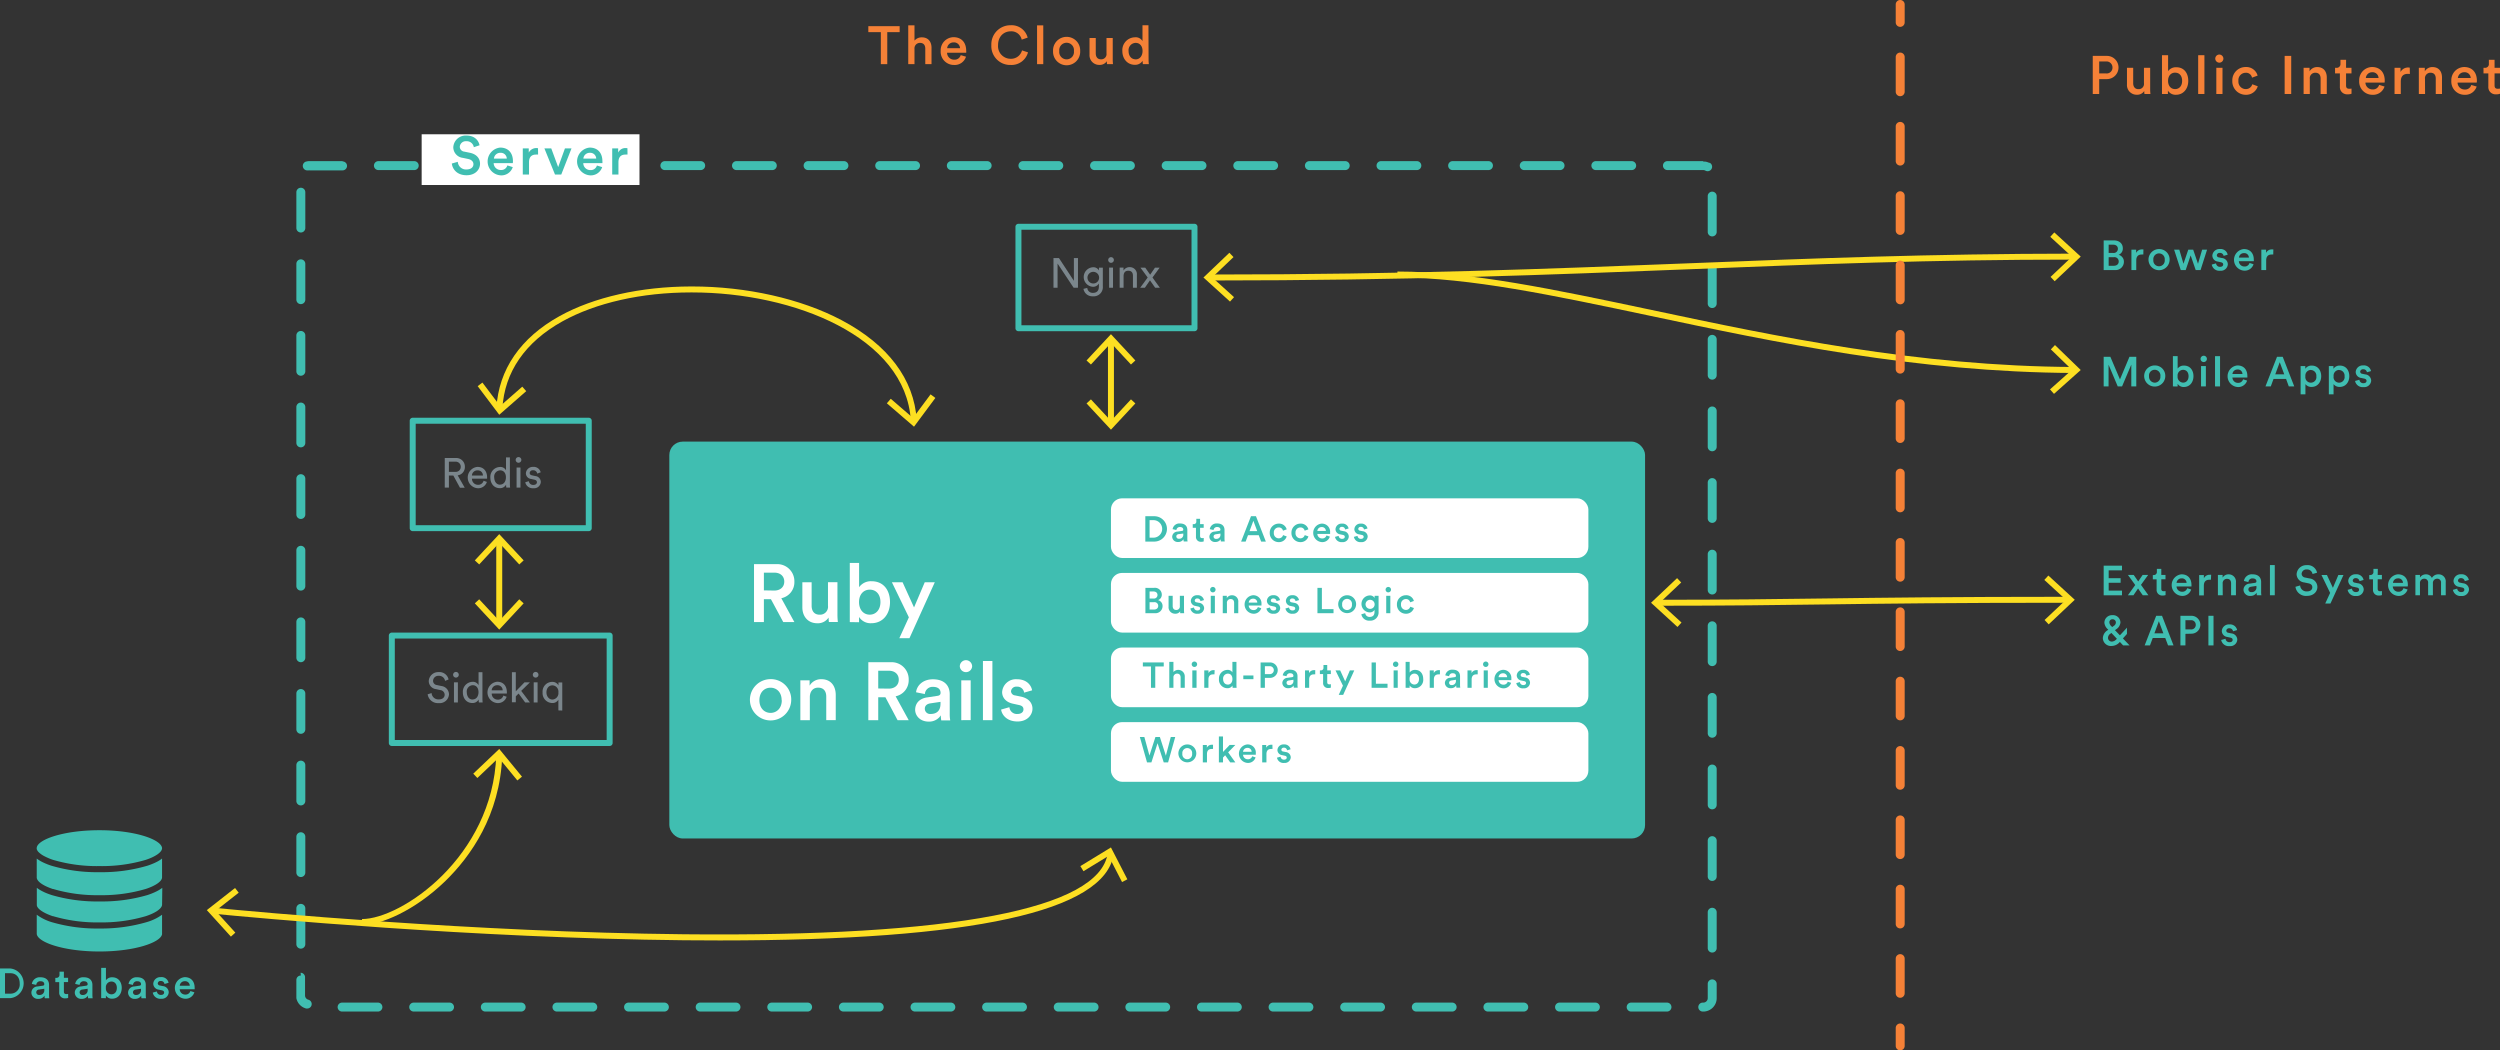 <svg xmlns="http://www.w3.org/2000/svg" viewBox="0 0 837.82 352"><rect x="0" y="0" width="837.82" height="352" fill="#333333" stroke="none"/><defs><style>.cls-1{fill:#7b868c;}.cls-2{fill:#40beb1;}.cls-3{fill:#fff;}.cls-4{fill:#f58137;}.cls-5{fill:#fddf22;}</style></defs><title>Asset 7</title><g id="Layer_2" data-name="Layer 2"><g id="outlines_-large" data-name="outlines -large"><path class="cls-1" d="M151.92,159.36h-1.48v4.06h-1.39v-9.93h3.74a2.88,2.88,0,0,1,3,3,2.77,2.77,0,0,1-2.41,2.81l2.37,4.16h-1.6Zm.62-1.23a1.69,1.69,0,0,0,1.88-1.68,1.71,1.71,0,0,0-1.88-1.73h-2.1v3.41Z"/><path class="cls-1" d="M163.17,161.5a3.06,3.06,0,0,1-3,2.13,3.59,3.59,0,0,1-.17-7.16c2.08,0,3.24,1.43,3.24,3.53a3.52,3.52,0,0,1,0,.42h-5.07a2,2,0,0,0,2,2.05,1.83,1.83,0,0,0,1.89-1.36Zm-1.33-2.14a1.7,1.7,0,0,0-1.85-1.72,1.81,1.81,0,0,0-1.84,1.72Z"/><path class="cls-1" d="M169.61,162.4a2.27,2.27,0,0,1-2.09,1.2c-2,0-3.19-1.56-3.19-3.57a3.31,3.31,0,0,1,3.19-3.53,2.08,2.08,0,0,1,2.06,1.14v-4.36h1.3v8.9a11.6,11.6,0,0,0,.07,1.24h-1.27a5.33,5.33,0,0,1-.07-.91Zm-2,0c1.2,0,1.94-1.05,1.94-2.44s-.73-2.33-1.93-2.33a2.09,2.09,0,0,0-2,2.36C165.67,161.42,166.38,162.44,167.65,162.44Z"/><path class="cls-1" d="M173.76,153.18a.95.95,0,1,1-.94,1A.95.95,0,0,1,173.76,153.18Zm-.64,10.24v-6.74h1.3v6.74Z"/><path class="cls-1" d="M177.22,161.25a1.44,1.44,0,0,0,1.57,1.26c.74,0,1.15-.42,1.15-.89s-.31-.75-.87-.87l-1.15-.25a1.92,1.92,0,0,1-1.68-1.9,2.3,2.3,0,0,1,2.39-2.13,2.4,2.4,0,0,1,2.57,1.81l-1.16.44a1.32,1.32,0,0,0-1.41-1.12,1,1,0,0,0-1.12.89c0,.41.26.7.77.81l1.1.24a2,2,0,0,1,1.86,2,2.23,2.23,0,0,1-2.47,2.08,2.54,2.54,0,0,1-2.74-2Z"/><path class="cls-2" d="M197.31,178h-59a1,1,0,0,1-1-1V141a1,1,0,0,1,1-1h59a1,1,0,0,1,1,1v36A1,1,0,0,1,197.31,178Zm-58-2h57V142h-57Z"/><path class="cls-1" d="M149.15,228.18a2,2,0,0,0-2.1-1.69,1.75,1.75,0,0,0-1.92,1.65,1.43,1.43,0,0,0,1.27,1.44l1.49.32a2.87,2.87,0,0,1,2.58,2.79,3.13,3.13,0,0,1-3.43,2.94,3.46,3.46,0,0,1-3.72-2.95l1.32-.42a2.26,2.26,0,0,0,2.38,2.13c1.37,0,2-.72,2-1.59a1.62,1.62,0,0,0-1.49-1.54l-1.41-.31a2.74,2.74,0,0,1-2.43-2.71,3.17,3.17,0,0,1,3.28-3,3.13,3.13,0,0,1,3.36,2.47Z"/><path class="cls-1" d="M152.79,225.18a.95.95,0,1,1-.94,1A.95.95,0,0,1,152.79,225.18Zm-.65,10.24v-6.74h1.31v6.74Z"/><path class="cls-1" d="M160.41,234.4a2.27,2.27,0,0,1-2.09,1.2c-2,0-3.2-1.56-3.2-3.57a3.32,3.32,0,0,1,3.2-3.53,2.08,2.08,0,0,1,2.06,1.14v-4.36h1.3v8.9a11.6,11.6,0,0,0,.07,1.24h-1.27a5.33,5.33,0,0,1-.07-.91Zm-2,0c1.21,0,1.95-1.05,1.95-2.44s-.73-2.33-1.93-2.33a2.09,2.09,0,0,0-2,2.36C156.47,233.42,157.18,234.44,158.44,234.44Z"/><path class="cls-1" d="M169.79,233.5a3.06,3.06,0,0,1-3,2.13,3.59,3.59,0,0,1-.17-7.16c2.08,0,3.24,1.43,3.24,3.53a3.52,3.52,0,0,1,0,.42h-5.07a2,2,0,0,0,2,2.05,1.83,1.83,0,0,0,1.89-1.36Zm-1.33-2.14a1.7,1.7,0,0,0-1.85-1.72,1.81,1.81,0,0,0-1.84,1.72Z"/><path class="cls-1" d="M174.67,231.53l2.93,3.89H176l-2.2-3-.94.94v2h-1.3V225.28h1.3v6.39l2.91-3h1.82Z"/><path class="cls-1" d="M179.5,225.18a.95.95,0,1,1-.94,1A.95.95,0,0,1,179.5,225.18Zm-.64,10.24v-6.74h1.3v6.74Z"/><path class="cls-1" d="M187.13,238.08v-3.61a2.23,2.23,0,0,1-2.1,1.13,3.3,3.3,0,0,1-3.19-3.57,3.23,3.23,0,0,1,3.16-3.51,2.27,2.27,0,0,1,2.16,1.2v-1h1.27v9.4Zm-2-3.64a2.14,2.14,0,0,0,2-2.41,2.09,2.09,0,0,0-2-2.35c-1.22,0-2,1-2,2.35S184,234.44,185.16,234.44Z"/><path class="cls-2" d="M204.31,250h-73a1,1,0,0,1-1-1V213a1,1,0,0,1,1-1h73a1,1,0,0,1,1,1v36A1,1,0,0,1,204.31,250Zm-72-2h71V214h-71Z"/><path class="cls-1" d="M359.79,96.42l-5.37-8.09v8.09h-1.37V86.49h1.84l5,7.62V86.49h1.37v9.93Z"/><path class="cls-1" d="M364.38,96.49a1.79,1.79,0,0,0,1.83,1.66c1.42,0,2.06-.73,2.06-2.19V95a2.24,2.24,0,0,1-2.06,1.11,3.28,3.28,0,0,1,0-6.54,2.14,2.14,0,0,1,2.08,1.06v-.93h1.3v6.23a3.08,3.08,0,0,1-3.38,3.37,3,3,0,0,1-3.11-2.5Zm3.95-3.65A1.95,1.95,0,1,0,366.41,95,1.94,1.94,0,0,0,368.33,92.84Z"/><path class="cls-1" d="M372.33,86.18a.95.95,0,1,1-.94,1A.95.95,0,0,1,372.33,86.18Zm-.64,10.24V89.69H373v6.73Z"/><path class="cls-1" d="M376.54,96.42h-1.31V89.69h1.29v1a2.29,2.29,0,0,1,2.07-1.16A2.36,2.36,0,0,1,381,92.15v4.27h-1.32v-4c0-.93-.39-1.69-1.57-1.69s-1.57.83-1.57,1.85Z"/><path class="cls-1" d="M384.62,93l-2.42-3.3h1.6l1.65,2.36,1.62-2.36h1.56l-2.4,3.3c.41.55,2.08,2.89,2.48,3.43h-1.58l-1.74-2.48-1.71,2.48h-1.57Z"/><path class="cls-2" d="M400.31,111h-59a1,1,0,0,1-1-1V76a1,1,0,0,1,1-1h59a1,1,0,0,1,1,1v34A1,1,0,0,1,400.31,111Zm-58-2h57V77h-57Z"/><path class="cls-2" d="M546.82,54h-12a1.5,1.5,0,0,0,0,3h12a1.5,1.5,0,0,0,0-3Zm-24,0h-12a1.5,1.5,0,1,0,0,3h12a1.5,1.5,0,0,0,0-3Zm-24,0h-12a1.5,1.5,0,1,0,0,3h12a1.5,1.5,0,0,0,0-3Zm-24,0h-12a1.5,1.5,0,1,0,0,3h12a1.5,1.5,0,0,0,0-3Zm-24,0h-12a1.5,1.5,0,0,0,0,3h12a1.5,1.5,0,0,0,0-3Zm-24,0h-12a1.5,1.5,0,0,0,0,3h12a1.5,1.5,0,0,0,0-3Zm-24,0h-12a1.5,1.5,0,0,0,0,3h12a1.5,1.5,0,0,0,0-3Zm-24,0h-12a1.5,1.5,0,0,0,0,3h12a1.5,1.5,0,0,0,0-3Zm-24,0h-12a1.5,1.5,0,0,0,0,3h12a1.5,1.5,0,0,0,0-3Zm-24,0h-12a1.5,1.5,0,0,0,0,3h12a1.5,1.5,0,0,0,0-3Zm-24,0h-12a1.5,1.5,0,0,0,0,3h12a1.5,1.5,0,0,0,0-3Zm-24,0h-12a1.5,1.5,0,0,0,0,3h12a1.5,1.5,0,0,0,0-3Zm-24,0h-12a1.5,1.5,0,0,0,0,3h12a1.5,1.5,0,0,0,0-3Zm-24,0h-12a1.5,1.5,0,0,0,0,3h12a1.5,1.5,0,0,0,0-3Zm-24,0h-12a1.5,1.5,0,0,0,0,3h12a1.5,1.5,0,0,0,0-3Zm-24,0h-12a1.5,1.5,0,0,0,0,3h12a1.5,1.5,0,0,0,0-3Zm-24,0h-12a1.5,1.5,0,0,0,0,3h12a1.5,1.5,0,0,0,0-3Zm-24,0h-12a1.5,1.5,0,0,0,0,3h12a1.5,1.5,0,0,0,0-3Zm-24,0H103.45a4.35,4.35,0,0,0-.63.1,1.5,1.5,0,0,0,.33,3,1.66,1.66,0,0,0,.32,0,1.24,1.24,0,0,1,.33,0h11a1.5,1.5,0,0,0,0-3Zm-14,8.92a1.5,1.5,0,0,0-1.5,1.5v12a1.5,1.5,0,1,0,3,0v-12a1.5,1.5,0,0,0-1.5-1.5Zm0,24a1.5,1.5,0,0,0-1.5,1.5v12a1.5,1.5,0,1,0,3,0v-12a1.5,1.5,0,0,0-1.5-1.5Zm0,24a1.5,1.5,0,0,0-1.5,1.5v12a1.5,1.5,0,1,0,3,0v-12a1.5,1.5,0,0,0-1.5-1.5Zm0,24a1.5,1.5,0,0,0-1.5,1.5v12a1.5,1.5,0,0,0,3,0v-12a1.5,1.5,0,0,0-1.5-1.5Zm0,24a1.5,1.5,0,0,0-1.5,1.5v12a1.5,1.5,0,1,0,3,0v-12a1.5,1.5,0,0,0-1.5-1.5Zm0,24a1.5,1.5,0,0,0-1.5,1.5v12a1.5,1.5,0,1,0,3,0v-12a1.5,1.5,0,0,0-1.5-1.5Zm0,24a1.5,1.5,0,0,0-1.5,1.5v12a1.5,1.5,0,1,0,3,0v-12a1.5,1.5,0,0,0-1.5-1.5Zm0,24a1.5,1.5,0,0,0-1.5,1.5v12a1.5,1.5,0,1,0,3,0v-12a1.5,1.5,0,0,0-1.5-1.5Zm0,24a1.5,1.5,0,0,0-1.5,1.5v12a1.5,1.5,0,0,0,3,0v-12a1.5,1.5,0,0,0-1.5-1.5Zm0,24a1.5,1.5,0,0,0-1.5,1.5v12a1.5,1.5,0,0,0,3,0v-12a1.5,1.5,0,0,0-1.5-1.5Zm0,24a1.5,1.5,0,0,0-1.5,1.5v12a1.5,1.5,0,0,0,3,0v-12a1.5,1.5,0,0,0-1.5-1.5Zm0,24a1.5,1.5,0,0,0-1.5,1.5v6.09h0v0h0v0h0v0h0v0h0v0h0v0h0v0h0v0h0v0h0v0h0v0h0v0h0a4.49,4.49,0,0,0,3.27,3.47,1.61,1.61,0,0,0,.37,0,1.48,1.48,0,0,0,1.45-1.12,1.5,1.5,0,0,0-1.07-1.83,1.49,1.49,0,0,1-1.11-1.44v-6.09a1.5,1.5,0,0,0-1.5-1.5ZM126.65,336h-12a1.5,1.5,0,1,0,0,3h12a1.5,1.5,0,0,0,0-3Zm24,0h-12a1.5,1.5,0,1,0,0,3h12a1.5,1.5,0,0,0,0-3Zm24,0h-12a1.5,1.5,0,1,0,0,3h12a1.5,1.5,0,0,0,0-3Zm24,0h-12a1.5,1.5,0,1,0,0,3h12a1.5,1.5,0,0,0,0-3Zm24,0h-12a1.5,1.5,0,1,0,0,3h12a1.5,1.5,0,0,0,0-3Zm24,0h-12a1.5,1.5,0,1,0,0,3h12a1.5,1.5,0,0,0,0-3Zm24,0h-12a1.5,1.5,0,0,0,0,3h12a1.5,1.5,0,0,0,0-3Zm24,0h-12a1.5,1.5,0,0,0,0,3h12a1.5,1.5,0,0,0,0-3Zm24,0h-12a1.5,1.5,0,0,0,0,3h12a1.5,1.5,0,0,0,0-3Zm24,0h-12a1.5,1.5,0,0,0,0,3h12a1.5,1.5,0,0,0,0-3Zm24,0h-12a1.5,1.5,0,0,0,0,3h12a1.5,1.5,0,0,0,0-3Zm24,0h-12a1.5,1.5,0,0,0,0,3h12a1.5,1.5,0,0,0,0-3Zm24,0h-12a1.5,1.5,0,0,0,0,3h12a1.5,1.5,0,0,0,0-3Zm24,0h-12a1.5,1.5,0,0,0,0,3h12a1.5,1.5,0,0,0,0-3Zm24,0h-12a1.5,1.5,0,0,0,0,3h12a1.5,1.5,0,0,0,0-3Zm24,0h-12a1.5,1.5,0,0,0,0,3h12a1.5,1.5,0,0,0,0-3Zm24,0h-12a1.5,1.5,0,0,0,0,3h12a1.5,1.5,0,0,0,0-3Zm24,0h-12a1.5,1.5,0,0,0,0,3h12a1.5,1.5,0,0,0,0-3Zm24,0h-12a1.5,1.5,0,0,0,0,3h12a1.5,1.5,0,0,0,0-3Zm15.16-7.77a1.5,1.5,0,0,0-1.5,1.5v4.78a1.49,1.49,0,0,1-1.49,1.49h-.17a1.5,1.5,0,0,0,0,3h.17a4.49,4.49,0,0,0,4.49-4.49v-4.78a1.5,1.5,0,0,0-1.5-1.5Zm0-24a1.5,1.5,0,0,0-1.5,1.5v12a1.5,1.5,0,0,0,3,0v-12a1.5,1.5,0,0,0-1.5-1.5Zm0-24a1.5,1.5,0,0,0-1.5,1.5v12a1.5,1.5,0,0,0,3,0v-12a1.5,1.5,0,0,0-1.5-1.5Zm0-24a1.5,1.5,0,0,0-1.5,1.5v12a1.5,1.5,0,0,0,3,0v-12a1.5,1.5,0,0,0-1.5-1.5Zm0-24a1.5,1.5,0,0,0-1.5,1.5v12a1.5,1.5,0,1,0,3,0v-12a1.5,1.5,0,0,0-1.5-1.5Zm0-24a1.5,1.5,0,0,0-1.5,1.5v12a1.5,1.5,0,1,0,3,0v-12a1.5,1.5,0,0,0-1.5-1.5Zm0-24a1.5,1.5,0,0,0-1.5,1.5v12a1.5,1.5,0,1,0,3,0v-12a1.5,1.5,0,0,0-1.5-1.5Zm0-24a1.5,1.5,0,0,0-1.5,1.5v12a1.5,1.5,0,1,0,3,0v-12a1.5,1.5,0,0,0-1.5-1.5Zm0-24a1.5,1.5,0,0,0-1.5,1.5v12a1.5,1.5,0,1,0,3,0v-12a1.5,1.5,0,0,0-1.5-1.5Zm0-24a1.5,1.5,0,0,0-1.5,1.5v12a1.5,1.5,0,1,0,3,0v-12a1.5,1.5,0,0,0-1.5-1.5Zm0-24a1.5,1.5,0,0,0-1.5,1.5v12a1.5,1.5,0,1,0,3,0v-12a1.5,1.5,0,0,0-1.5-1.5Zm0-24a1.5,1.5,0,0,0-1.5,1.5v12a1.5,1.5,0,1,0,3,0v-12a1.5,1.5,0,0,0-1.5-1.5Zm-3-10.23h-12a1.5,1.5,0,0,0,0,3h12a1.45,1.45,0,0,1,.73.19,1.47,1.47,0,0,0,.73.19,1.5,1.5,0,0,0,.74-2.81l-.08,0h-.14a4.64,4.64,0,0,0-1.37-.42h-.61Z"/><rect class="cls-3" x="141.31" y="45" width="73" height="17"/><path class="cls-2" d="M158.79,49.33a2.37,2.37,0,0,0-2.51-2,2,2,0,0,0-2.19,1.84,1.65,1.65,0,0,0,1.49,1.64l1.84.38c2.25.45,3.45,1.87,3.45,3.67,0,2-1.6,3.87-4.51,3.87-3.25,0-4.74-2.09-4.94-3.93l2-.57a2.74,2.74,0,0,0,2.92,2.56c1.53,0,2.32-.78,2.32-1.77,0-.83-.61-1.49-1.71-1.73l-1.8-.38a3.61,3.61,0,0,1-3.24-3.58,4.17,4.17,0,0,1,4.34-3.91c3,0,4.17,1.84,4.46,3.26Z"/><path class="cls-2" d="M171.84,56a4,4,0,0,1-4,2.77,4.67,4.67,0,0,1-.22-9.31c2.7,0,4.28,1.78,4.28,4.56a3,3,0,0,1-.05.66h-6.41a2.35,2.35,0,0,0,2.4,2.29,2.11,2.11,0,0,0,2.19-1.53Zm-2-2.85a2,2,0,0,0-2.16-1.94,2.11,2.11,0,0,0-2.15,1.94Z"/><path class="cls-2" d="M180.33,51.8a5.45,5.45,0,0,0-.68,0c-1.62,0-2.36.93-2.36,2.57V58.5H175.2V49.73h2v1.41a2.85,2.85,0,0,1,3.1-1.46Z"/><path class="cls-2" d="M188.09,58.5H186l-3.56-8.77h2.3L187.06,56l2.27-6.27h2.2Z"/><path class="cls-2" d="M201.81,56a4,4,0,0,1-4,2.77,4.67,4.67,0,0,1-.21-9.31c2.7,0,4.28,1.78,4.28,4.56a3,3,0,0,1,0,.66h-6.41A2.34,2.34,0,0,0,197.84,57a2.12,2.12,0,0,0,2.2-1.53Zm-2-2.85a2,2,0,0,0-2.16-1.94,2.11,2.11,0,0,0-2.15,1.94Z"/><path class="cls-2" d="M210.3,51.8a5.45,5.45,0,0,0-.68,0c-1.62,0-2.36.93-2.36,2.57V58.5h-2.09V49.73h2v1.41a2.66,2.66,0,0,1,2.54-1.52,2.75,2.75,0,0,1,.56.06Z"/><path class="cls-4" d="M297.35,10.77V21.5h-2.16V10.77H291v-2H301.5v2Z"/><path class="cls-4" d="M306.47,21.5h-2.09v-13h2.09v5.12a3.1,3.1,0,0,1,2.5-1.1c2.16,0,3.21,1.55,3.21,3.47V21.5h-2.09V16.31c0-1.08-.49-1.94-1.8-1.94a1.83,1.83,0,0,0-1.82,2Z"/><path class="cls-4" d="M323.73,19a3.94,3.94,0,0,1-4,2.77,4.43,4.43,0,0,1-4.48-4.7,4.4,4.4,0,0,1,4.27-4.61c2.7,0,4.28,1.78,4.28,4.56a3,3,0,0,1,0,.66h-6.41A2.34,2.34,0,0,0,319.77,20a2.13,2.13,0,0,0,2.2-1.53Zm-2-2.85a2,2,0,0,0-2.17-1.94,2.11,2.11,0,0,0-2.14,1.94Z"/><path class="cls-4" d="M332.23,15.13a6.4,6.4,0,0,1,6.42-6.67,5.56,5.56,0,0,1,5.75,4.15l-2,.68a3.53,3.53,0,0,0-3.71-2.79c-2.1,0-4.21,1.53-4.21,4.63a4.22,4.22,0,0,0,4.23,4.57,3.8,3.8,0,0,0,3.8-2.81l2,.65a5.72,5.72,0,0,1-5.78,4.23A6.31,6.31,0,0,1,332.23,15.13Z"/><path class="cls-4" d="M347.55,21.5v-13h2.08v13Z"/><path class="cls-4" d="M362,17.11a4.55,4.55,0,1,1-9.09,0,4.55,4.55,0,1,1,9.09,0Zm-2.1,0a2.47,2.47,0,1,0-4.9,0,2.47,2.47,0,1,0,4.9,0Z"/><path class="cls-4" d="M368.44,21.75a3.24,3.24,0,0,1-3.31-3.49V12.73h2.09v5.15c0,1.08.5,2,1.76,2a1.76,1.76,0,0,0,1.84-2V12.73h2.09V19.9a13.26,13.26,0,0,0,.09,1.6h-2a6.05,6.05,0,0,1-.07-1A2.81,2.81,0,0,1,368.44,21.75Z"/><path class="cls-4" d="M384.92,19.9a13.78,13.78,0,0,0,.09,1.6h-2a8.07,8.07,0,0,1-.09-1.13,2.92,2.92,0,0,1-2.58,1.35c-2.52,0-4.21-2-4.21-4.63a4.31,4.31,0,0,1,4.18-4.59,2.66,2.66,0,0,1,2.57,1.26V8.46h2Zm-4.34,0c1.36,0,2.32-1.13,2.32-2.81s-.94-2.72-2.31-2.72a2.45,2.45,0,0,0-2.37,2.74C378.22,18.76,379.15,19.88,380.58,19.88Z"/><path class="cls-4" d="M703.5,26.51v5h-2.16V18.73h4.74a3.89,3.89,0,1,1,0,7.78Zm2.25-1.91a1.93,1.93,0,0,0,2.2-2,2,2,0,0,0-2.2-2H703.5v4Z"/><path class="cls-4" d="M716.12,31.75a3.24,3.24,0,0,1-3.31-3.49V22.73h2.08v5.15c0,1.08.51,2,1.77,2a1.76,1.76,0,0,0,1.84-2V22.73h2.08V29.9a15.78,15.78,0,0,0,.09,1.6h-2a5.88,5.88,0,0,1-.08-1A2.79,2.79,0,0,1,716.12,31.75Z"/><path class="cls-4" d="M724.54,31.5v-13h2.05v5.35a3.18,3.18,0,0,1,2.76-1.31c2.63,0,4,2,4,4.57s-1.57,4.65-4.12,4.65a3,3,0,0,1-2.7-1.39V31.5Zm4.39-7.15c-1.33,0-2.35,1-2.35,2.74s1,2.77,2.35,2.77,2.36-1,2.36-2.77S730.32,24.35,728.93,24.35Z"/><path class="cls-4" d="M736.67,31.5v-13h2.09v13Z"/><path class="cls-4" d="M743.75,18.28a1.38,1.38,0,0,1,1.37,1.37,1.36,1.36,0,1,1-1.37-1.37Zm-1,13.22V22.73h2.07V31.5Z"/><path class="cls-4" d="M750.16,27.11a2.49,2.49,0,0,0,2.44,2.75,2.21,2.21,0,0,0,2.2-1.62l1.84.67a4.07,4.07,0,0,1-4,2.86,4.5,4.5,0,0,1-4.53-4.66,4.46,4.46,0,0,1,4.48-4.65,3.93,3.93,0,0,1,4,2.88l-1.88.69a2,2,0,0,0-2.12-1.64A2.45,2.45,0,0,0,750.16,27.11Z"/><path class="cls-4" d="M765.65,31.5V18.73h2.2V31.5Z"/><path class="cls-4" d="M774.08,31.5H772V22.73h2V23.9a2.91,2.91,0,0,1,2.6-1.42c2.14,0,3.17,1.55,3.17,3.47V31.5H777.7V26.31c0-1.08-.49-1.94-1.8-1.94a1.84,1.84,0,0,0-1.82,2.07Z"/><path class="cls-4" d="M786.23,22.73h1.82v1.86h-1.82v4.07c0,.77.34,1.09,1.11,1.09a4.27,4.27,0,0,0,.72-.07v1.73a3.29,3.29,0,0,1-1.27.2A2.42,2.42,0,0,1,784.16,29V24.59h-1.62V22.73H783a1.25,1.25,0,0,0,1.35-1.37V20.05h1.89Z"/><path class="cls-4" d="M799.12,29a4,4,0,0,1-4,2.77,4.43,4.43,0,0,1-4.49-4.7,4.4,4.4,0,0,1,4.27-4.61c2.7,0,4.29,1.78,4.29,4.56a2.69,2.69,0,0,1-.06.66h-6.41a2.35,2.35,0,0,0,2.4,2.29,2.11,2.11,0,0,0,2.19-1.53Zm-2-2.85A2,2,0,0,0,795,24.21a2.1,2.1,0,0,0-2.14,1.94Z"/><path class="cls-4" d="M807.61,24.8a5.45,5.45,0,0,0-.68-.05c-1.62,0-2.36.93-2.36,2.57V31.5h-2.09V22.73h2v1.41a2.85,2.85,0,0,1,3.1-1.46Z"/><path class="cls-4" d="M812.71,31.5h-2.09V22.73h2V23.9a2.91,2.91,0,0,1,2.59-1.42c2.15,0,3.17,1.55,3.17,3.47V31.5h-2.09V26.31c0-1.08-.48-1.94-1.8-1.94a1.83,1.83,0,0,0-1.81,2.07Z"/><path class="cls-4" d="M830,29a4,4,0,0,1-4,2.77,4.43,4.43,0,0,1-4.49-4.7,4.4,4.4,0,0,1,4.27-4.61c2.7,0,4.29,1.78,4.29,4.56a2.69,2.69,0,0,1-.06.66h-6.41A2.35,2.35,0,0,0,826,30a2.11,2.11,0,0,0,2.19-1.53Zm-2-2.85a2,2,0,0,0-2.16-1.94,2.11,2.11,0,0,0-2.14,1.94Z"/><path class="cls-4" d="M836,22.73h1.82v1.86H836v4.07c0,.77.34,1.09,1.11,1.09a4.42,4.42,0,0,0,.73-.07v1.73a3.42,3.42,0,0,1-1.28.2A2.42,2.42,0,0,1,833.91,29V24.59h-1.62V22.73h.45a1.25,1.25,0,0,0,1.35-1.37V20.05H836Z"/><path class="cls-2" d="M708.42,80.57c1.9,0,3,1.12,3,2.67A2.21,2.21,0,0,1,710,85.39a2.38,2.38,0,0,1,1.78,2.36,2.79,2.79,0,0,1-3.08,2.75H705V80.57Zm-.23,4.2a1.39,1.39,0,0,0,1.57-1.39c0-.84-.59-1.38-1.61-1.38h-1.48v2.77Zm.19,4.3c1,0,1.66-.54,1.66-1.43a1.42,1.42,0,0,0-1.61-1.45h-1.76v2.88Z"/><path class="cls-2" d="M718.29,85.29a3.32,3.32,0,0,0-.53,0c-1.26,0-1.84.73-1.84,2V90.5H714.3V83.68h1.58v1.09a2.07,2.07,0,0,1,2-1.18,1.81,1.81,0,0,1,.44,0Z"/><path class="cls-2" d="M727.1,87.08a3.54,3.54,0,1,1-3.55-3.61A3.48,3.48,0,0,1,727.1,87.08Zm-1.64,0a1.92,1.92,0,1,0-3.81,0,1.92,1.92,0,1,0,3.81,0Z"/><path class="cls-2" d="M735,83.68l1.61,4.72L738,83.68h1.65l-2.18,6.82h-1.63l-1.69-4.9-1.66,4.9h-1.66l-2.22-6.82h1.74l1.39,4.72,1.61-4.72Z"/><path class="cls-2" d="M742.66,88.26a1.28,1.28,0,0,0,1.39,1.16c.67,0,1-.36,1-.78s-.25-.65-.8-.76l-1-.22a2.06,2.06,0,0,1-1.83-2,2.36,2.36,0,0,1,2.5-2.2,2.41,2.41,0,0,1,2.64,1.9l-1.37.4a1.18,1.18,0,0,0-1.27-1,.89.89,0,0,0-1,.79.75.75,0,0,0,.69.71l1,.21a2.15,2.15,0,0,1,2,2.08,2.32,2.32,0,0,1-2.58,2.18,2.56,2.56,0,0,1-2.81-2.06Z"/><path class="cls-2" d="M755.22,88.55a3.07,3.07,0,0,1-3.08,2.16,3.63,3.63,0,0,1-.17-7.24c2.1,0,3.34,1.38,3.34,3.54a1.89,1.89,0,0,1,0,.52h-5a1.82,1.82,0,0,0,1.86,1.78,1.65,1.65,0,0,0,1.71-1.19Zm-1.55-2.21A1.53,1.53,0,0,0,752,84.83a1.63,1.63,0,0,0-1.67,1.51Z"/><path class="cls-2" d="M761.83,85.29a3.32,3.32,0,0,0-.53,0c-1.26,0-1.84.73-1.84,2V90.5h-1.62V83.68h1.58v1.09a2.07,2.07,0,0,1,2-1.18,1.81,1.81,0,0,1,.44,0Z"/><path class="cls-2" d="M714.26,129.5v-7.31l-3.1,7.31h-1.45l-3.07-7.28v7.28H705v-9.93h2.24l3.22,7.58,3.18-7.58h2.29v9.93Z"/><path class="cls-2" d="M725.65,126.08a3.54,3.54,0,1,1-3.54-3.61A3.47,3.47,0,0,1,725.65,126.08Zm-1.64,0a1.92,1.92,0,1,0-3.81,0,2,2,0,0,0,1.91,2.17A1.94,1.94,0,0,0,724,126.08Z"/><path class="cls-2" d="M728.2,129.5V119.36h1.59v4.16a2.48,2.48,0,0,1,2.15-1c2,0,3.15,1.55,3.15,3.55s-1.22,3.62-3.21,3.62a2.34,2.34,0,0,1-2.1-1.08v.91Zm3.42-5.56a1.88,1.88,0,0,0-1.84,2.13,1.92,1.92,0,0,0,1.84,2.16c1.06,0,1.83-.82,1.83-2.16S732.69,123.94,731.62,123.94Z"/><path class="cls-2" d="M738.43,119.22a1.06,1.06,0,1,1,0,2.11,1.06,1.06,0,0,1,0-2.11Zm-.8,10.28v-6.82h1.62v6.82Z"/><path class="cls-2" d="M742.32,129.5V119.36H744V129.5Z"/><path class="cls-2" d="M753.07,127.55a3.09,3.09,0,0,1-3.09,2.16,3.63,3.63,0,0,1-.16-7.24c2.1,0,3.33,1.38,3.33,3.54a2.83,2.83,0,0,1,0,.52h-5a1.82,1.82,0,0,0,1.86,1.78,1.65,1.65,0,0,0,1.71-1.19Zm-1.56-2.21a1.53,1.53,0,0,0-1.68-1.51,1.64,1.64,0,0,0-1.67,1.51Z"/><path class="cls-2" d="M766.13,127h-4.21L761,129.5h-1.78l3.87-9.93H765l3.87,9.93h-1.83Zm-3.62-1.56h3L764,121.39Z"/><path class="cls-2" d="M771,132.16v-9.48h1.57v.92a2.45,2.45,0,0,1,2.17-1.08c2,0,3.16,1.55,3.16,3.56s-1.25,3.59-3.21,3.59a2.49,2.49,0,0,1-2.08-.94v3.43Zm3.44-8.19a1.89,1.89,0,0,0-1.84,2.11,1.86,1.86,0,1,0,3.67,0A1.88,1.88,0,0,0,774.46,124Z"/><path class="cls-2" d="M780.46,132.16v-9.48H782v.92a2.44,2.44,0,0,1,2.17-1.08c2,0,3.15,1.55,3.15,3.56s-1.25,3.59-3.21,3.59a2.46,2.46,0,0,1-2.07-.94v3.43Zm3.43-8.19a1.89,1.89,0,0,0-1.83,2.11,1.86,1.86,0,1,0,3.67,0A1.88,1.88,0,0,0,783.89,124Z"/><path class="cls-2" d="M790.71,127.26a1.27,1.27,0,0,0,1.38,1.16c.68,0,1-.36,1-.78s-.26-.65-.8-.76l-1-.22a2.06,2.06,0,0,1-1.83-2,2.36,2.36,0,0,1,2.5-2.2,2.42,2.42,0,0,1,2.64,1.9l-1.38.4a1.17,1.17,0,0,0-1.26-1,.89.89,0,0,0-1,.79.75.75,0,0,0,.69.71l1,.21a2.16,2.16,0,0,1,2,2.08,2.33,2.33,0,0,1-2.58,2.18,2.57,2.57,0,0,1-2.82-2.06Z"/><path class="cls-2" d="M705,199.5v-9.93h6.14v1.57h-4.46v2.63h4v1.53h-4v2.63h4.46v1.57Z"/><path class="cls-2" d="M715.57,196.05l-2.44-3.37h1.94c.12.21,1.37,2,1.5,2.18l1.48-2.18h1.85L717.5,196,720,199.5h-1.9l-1.58-2.28c-.14.21-1.42,2.07-1.55,2.28h-1.86Z"/><path class="cls-2" d="M724.31,192.68h1.41v1.44h-1.41v3.17c0,.6.26.85.86.85a2.87,2.87,0,0,0,.57-.06v1.35a2.68,2.68,0,0,1-1,.15,1.87,1.87,0,0,1-2-2v-3.43h-1.27v-1.44h.36a1,1,0,0,0,1-1.07v-1h1.48Z"/><path class="cls-2" d="M734.33,197.55a3.07,3.07,0,0,1-3.08,2.16,3.63,3.63,0,0,1-.17-7.24c2.1,0,3.34,1.38,3.34,3.54a2.83,2.83,0,0,1,0,.52h-5a1.82,1.82,0,0,0,1.86,1.78,1.65,1.65,0,0,0,1.71-1.19Zm-1.55-2.21a1.53,1.53,0,0,0-1.68-1.51,1.64,1.64,0,0,0-1.67,1.51Z"/><path class="cls-2" d="M740.94,194.29a3.23,3.23,0,0,0-.53,0c-1.26,0-1.84.73-1.84,2v3.25H737v-6.82h1.58v1.09a2.07,2.07,0,0,1,2-1.18,1.81,1.81,0,0,1,.44,0Z"/><path class="cls-2" d="M744.9,199.5h-1.62v-6.82h1.58v.91a2.26,2.26,0,0,1,2-1.11,2.42,2.42,0,0,1,2.46,2.71v4.31h-1.62v-4c0-.85-.38-1.52-1.4-1.52a1.44,1.44,0,0,0-1.42,1.61Z"/><path class="cls-2" d="M753.93,195.59l1.75-.26c.39-.06.51-.26.51-.49,0-.58-.4-1-1.29-1a1.31,1.31,0,0,0-1.4,1.23L752,194.7a2.67,2.67,0,0,1,2.87-2.23c2.1,0,2.9,1.19,2.9,2.55v3.39a5.37,5.37,0,0,0,.09,1.09h-1.52a4.06,4.06,0,0,1-.07-.87,2.37,2.37,0,0,1-2.1,1.08,2.14,2.14,0,0,1-2.31-2.06A2.1,2.1,0,0,1,753.93,195.59Zm2.26,1.08v-.31l-1.78.27c-.51.08-.91.36-.91.92a.9.9,0,0,0,1,.89A1.56,1.56,0,0,0,756.19,196.67Z"/><path class="cls-2" d="M760.72,199.5V189.36h1.62V199.5Z"/><path class="cls-2" d="M775,192.37a1.84,1.84,0,0,0-1.95-1.53,1.57,1.57,0,0,0-1.71,1.43,1.3,1.3,0,0,0,1.17,1.28l1.42.29a2.93,2.93,0,0,1,2.69,2.86c0,1.54-1.24,3-3.51,3a3.53,3.53,0,0,1-3.84-3.05l1.57-.45a2.13,2.13,0,0,0,2.27,2c1.19,0,1.81-.61,1.81-1.38s-.48-1.16-1.34-1.34l-1.4-.29a2.83,2.83,0,0,1-2.52-2.79,3.24,3.24,0,0,1,3.38-3,3.2,3.2,0,0,1,3.47,2.53Z"/><path class="cls-2" d="M779.25,202.26l1.64-3.57-2.91-6h1.84l2,4.31,1.83-4.31h1.72L781,202.26Z"/><path class="cls-2" d="M788.2,197.26a1.28,1.28,0,0,0,1.39,1.16c.67,0,1-.36,1-.78s-.25-.65-.8-.76l-1-.22a2.06,2.06,0,0,1-1.83-2,2.37,2.37,0,0,1,2.51-2.2,2.4,2.4,0,0,1,2.63,1.9l-1.37.4a1.17,1.17,0,0,0-1.26-1,.89.89,0,0,0-1,.79.74.74,0,0,0,.68.71l1,.21a2.15,2.15,0,0,1,2,2.08,2.32,2.32,0,0,1-2.58,2.18,2.56,2.56,0,0,1-2.81-2.06Z"/><path class="cls-2" d="M796.83,192.68h1.41v1.44h-1.41v3.17c0,.6.26.85.86.85a2.75,2.75,0,0,0,.56-.06v1.35a2.56,2.56,0,0,1-1,.15,1.87,1.87,0,0,1-2-2v-3.43H794v-1.44h.35a1,1,0,0,0,1.05-1.07v-1h1.48Z"/><path class="cls-2" d="M806.85,197.55a3.07,3.07,0,0,1-3.08,2.16,3.63,3.63,0,0,1-.17-7.24c2.1,0,3.34,1.38,3.34,3.54a1.89,1.89,0,0,1-.05.52h-5a1.82,1.82,0,0,0,1.86,1.78,1.65,1.65,0,0,0,1.71-1.19Zm-1.55-2.21a1.53,1.53,0,0,0-1.68-1.51,1.63,1.63,0,0,0-1.67,1.51Z"/><path class="cls-2" d="M809.47,199.5v-6.82H811v.87a2.34,2.34,0,0,1,2-1.07,2.14,2.14,0,0,1,2,1.21,2.41,2.41,0,0,1,2.22-1.21,2.35,2.35,0,0,1,2.41,2.59v4.43h-1.57v-4.16a1.25,1.25,0,0,0-1.32-1.4,1.41,1.41,0,0,0-1.41,1.51v4.05h-1.6v-4.16a1.25,1.25,0,0,0-1.32-1.4,1.39,1.39,0,0,0-1.41,1.51v4.05Z"/><path class="cls-2" d="M823.48,197.26a1.28,1.28,0,0,0,1.39,1.16c.67,0,1-.36,1-.78s-.25-.65-.8-.76l-1-.22a2.06,2.06,0,0,1-1.83-2,2.36,2.36,0,0,1,2.5-2.2,2.41,2.41,0,0,1,2.64,1.9l-1.37.4a1.18,1.18,0,0,0-1.27-1,.89.89,0,0,0-1,.79.75.75,0,0,0,.69.71l1,.21a2.15,2.15,0,0,1,2,2.08,2.32,2.32,0,0,1-2.58,2.18,2.56,2.56,0,0,1-2.81-2.06Z"/><path class="cls-2" d="M710.43,215.12a3.63,3.63,0,0,1-2.71,1.36,2.71,2.71,0,0,1-3-2.6,3.27,3.27,0,0,1,1.73-2.75l.09-.07-.16-.18a3.34,3.34,0,0,1-1.14-2.19,2.55,2.55,0,0,1,2.66-2.53,2.49,2.49,0,0,1,2.72,2.46,3,3,0,0,1-1.4,2.25l-.44.32,1.66,1.72,2.36-2.55v2.1l-1.35,1.5,2.24,2.34h-2.17Zm-1-1.05h0l-1.83-1.95-.34.25a1.66,1.66,0,0,0-.81,1.4,1.27,1.27,0,0,0,1.32,1.25A2.29,2.29,0,0,0,709.4,214.07Zm-1.86-4.23.28.31.57-.42a1.37,1.37,0,0,0,.67-1.13,1.07,1.07,0,0,0-1.1-1.07,1,1,0,0,0-1.08,1.07A1.93,1.93,0,0,0,707.54,209.84Z"/><path class="cls-2" d="M725.64,213.81h-4.2l-.93,2.49h-1.78l3.87-9.93h1.95l3.86,9.93h-1.83ZM722,212.25h3l-1.51-4.06Z"/><path class="cls-2" d="M732.4,212.42v3.88h-1.68v-9.93h3.68a3,3,0,1,1,0,6Zm1.75-1.49a1.5,1.5,0,0,0,1.71-1.52,1.52,1.52,0,0,0-1.71-1.56H732.4v3.08Z"/><path class="cls-2" d="M740.1,216.3v-9.93h1.71v9.93Z"/><path class="cls-2" d="M745.84,214.06a1.27,1.27,0,0,0,1.38,1.16c.68,0,1-.36,1-.78s-.25-.65-.8-.76l-1-.22a2.06,2.06,0,0,1-1.83-2,2.36,2.36,0,0,1,2.5-2.2,2.42,2.42,0,0,1,2.64,1.9l-1.38.4a1.17,1.17,0,0,0-1.26-1,.89.89,0,0,0-1,.79.75.75,0,0,0,.69.71l1,.21a2.16,2.16,0,0,1,2,2.08,2.32,2.32,0,0,1-2.58,2.18,2.57,2.57,0,0,1-2.82-2.06Z"/><path class="cls-2" d="M0,334.5v-9.93H3.52a5,5,0,0,1,0,9.93ZM3.45,333a3.06,3.06,0,0,0,3.15-3.4c0-2.33-1.42-3.45-3.14-3.45H1.68V333Z"/><path class="cls-2" d="M12.59,330.59l1.75-.26c.39-.06.5-.26.5-.49,0-.58-.39-1-1.29-1a1.32,1.32,0,0,0-1.4,1.23l-1.48-.33a2.67,2.67,0,0,1,2.87-2.23c2.1,0,2.9,1.19,2.9,2.55v3.39a7,7,0,0,0,.08,1.09H15a4.06,4.06,0,0,1-.07-.87,2.37,2.37,0,0,1-2.1,1.08,2.14,2.14,0,0,1-2.31-2.06A2.1,2.1,0,0,1,12.59,330.59Zm2.25,1.08v-.31l-1.78.27a.94.94,0,0,0-.91.92.9.9,0,0,0,1,.89A1.55,1.55,0,0,0,14.84,331.67Z"/><path class="cls-2" d="M21.41,327.68h1.41v1.44H21.41v3.17c0,.6.26.85.87.85a2.84,2.84,0,0,0,.56-.06v1.35a2.68,2.68,0,0,1-1,.15,1.87,1.87,0,0,1-2-2v-3.43H18.54v-1.44h.35a1,1,0,0,0,1.05-1.07v-1h1.47Z"/><path class="cls-2" d="M27.12,330.59l1.75-.26c.39-.06.5-.26.5-.49,0-.58-.39-1-1.29-1a1.32,1.32,0,0,0-1.4,1.23l-1.48-.33a2.67,2.67,0,0,1,2.87-2.23c2.1,0,2.9,1.19,2.9,2.55v3.39a7,7,0,0,0,.08,1.09H29.54a4.06,4.06,0,0,1-.07-.87,2.37,2.37,0,0,1-2.1,1.08,2.14,2.14,0,0,1-2.31-2.06A2.1,2.1,0,0,1,27.12,330.59Zm2.25,1.08v-.31l-1.78.27a.94.94,0,0,0-.91.92.9.9,0,0,0,1,.89A1.55,1.55,0,0,0,29.37,331.67Z"/><path class="cls-2" d="M33.91,334.5V324.36H35.5v4.16a2.48,2.48,0,0,1,2.15-1c2,0,3.15,1.55,3.15,3.55s-1.22,3.62-3.21,3.62a2.33,2.33,0,0,1-2.1-1.08v.91Zm3.42-5.56a1.88,1.88,0,0,0-1.84,2.13,1.92,1.92,0,0,0,1.84,2.16c1.06,0,1.83-.82,1.83-2.16S38.4,328.94,37.33,328.94Z"/><path class="cls-2" d="M45,330.59l1.75-.26c.4-.06.51-.26.51-.49,0-.58-.39-1-1.29-1a1.31,1.31,0,0,0-1.4,1.23l-1.49-.33a2.68,2.68,0,0,1,2.88-2.23c2.1,0,2.89,1.19,2.89,2.55v3.39a5.37,5.37,0,0,0,.09,1.09H47.41a3.4,3.4,0,0,1-.07-.87,2.4,2.4,0,0,1-2.11,1.08,2.14,2.14,0,0,1-2.31-2.06A2.1,2.1,0,0,1,45,330.59Zm2.26,1.08v-.31l-1.78.27c-.51.08-.91.36-.91.92a.9.9,0,0,0,1,.89A1.56,1.56,0,0,0,47.24,331.67Z"/><path class="cls-2" d="M52.58,332.26A1.28,1.28,0,0,0,54,333.42c.67,0,1-.36,1-.78s-.25-.65-.8-.76l-1-.22a2.06,2.06,0,0,1-1.84-2,2.37,2.37,0,0,1,2.51-2.2,2.4,2.4,0,0,1,2.63,1.9l-1.37.4a1.17,1.17,0,0,0-1.26-1,.89.89,0,0,0-1,.79.74.74,0,0,0,.68.71l1,.21a2.15,2.15,0,0,1,2,2.08A2.32,2.32,0,0,1,54,334.71a2.56,2.56,0,0,1-2.81-2.06Z"/><path class="cls-2" d="M65.14,332.55a3.07,3.07,0,0,1-3.08,2.16,3.63,3.63,0,0,1-.17-7.24c2.11,0,3.34,1.38,3.34,3.54a2.83,2.83,0,0,1,0,.52h-5a1.82,1.82,0,0,0,1.86,1.78,1.65,1.65,0,0,0,1.71-1.19Zm-1.55-2.21a1.53,1.53,0,0,0-1.68-1.51,1.64,1.64,0,0,0-1.67,1.51Z"/><path class="cls-2" d="M54.31,284.18v.07c0,1.31-2.12,2.81-5.52,3.93a52.07,52.07,0,0,1-15.48,2.07,52.07,52.07,0,0,1-15.48-2.07A19.14,19.14,0,0,1,15,287a7.71,7.71,0,0,1-2.14-1.51,2.47,2.47,0,0,1-.49-.77,1.27,1.27,0,0,1-.06-.18.44.44,0,0,1,0-.1.83.83,0,0,1,0-.22h0l0-.13c.31-2.77,9-5.86,21-5.86S54,281.34,54.31,284.18Z"/><path class="cls-2" d="M54.31,287.69V294c0,1.3-2,2.75-5.36,3.88l-.16.05A52.07,52.07,0,0,1,33.31,300a52.07,52.07,0,0,1-15.48-2.07l-.13,0c-3.38-1.14-5.39-2.59-5.39-3.89v-6.31l.22.16c.16.12.33.24.51.35l.52.32a13.94,13.94,0,0,0,1.34.67c.21.1.43.19.66.28.51.22,1.06.42,1.65.61a53.87,53.87,0,0,0,16.1,2.17,53.87,53.87,0,0,0,16.1-2.17c.59-.19,1.14-.39,1.65-.61.23-.09.45-.18.66-.28a13.94,13.94,0,0,0,1.34-.67l.52-.32c.18-.11.35-.23.51-.35Z"/><path class="cls-3" d="M12.31,284.25h0a.83.83,0,0,0,0,.22A1.8,1.8,0,0,1,12.31,284.25Z"/><path class="cls-2" d="M54.32,303.12h0c0,1.3-2,2.75-5.36,3.88l-.16.05a52.07,52.07,0,0,1-15.48,2.07,52.07,52.07,0,0,1-15.48-2.07l-.13,0c-2.66-.9-4.47-2-5.11-3v0a1.44,1.44,0,0,1-.26-.72v-5.8l.31.23a4.38,4.38,0,0,0,.42.28,4.28,4.28,0,0,0,.42.26l.35.2a17.82,17.82,0,0,0,1.9.89c.47.19,1,.37,1.49.54l.16.05a54.19,54.19,0,0,0,16,2.12,54.19,54.19,0,0,0,15.95-2.12l.16-.05a22.28,22.28,0,0,0,2.8-1.13l.59-.3.35-.2a4.28,4.28,0,0,0,.42-.26,4.38,4.38,0,0,0,.42-.28l.31-.23Z"/><path class="cls-2" d="M17.2,299.83c-.53-.17-1-.35-1.49-.54C16.18,299.47,16.67,299.65,17.2,299.83Z"/><path class="cls-3" d="M15.71,299.29c.47.19,1,.37,1.49.54C16.67,299.65,16.18,299.47,15.71,299.29Zm0,0c.47.19,1,.37,1.49.54C16.67,299.65,16.18,299.47,15.71,299.29Zm0,0c.47.19,1,.37,1.49.54C16.67,299.65,16.18,299.47,15.71,299.29Zm0,0c.47.19,1,.37,1.49.54C16.67,299.65,16.18,299.47,15.71,299.29Zm0,0c.47.19,1,.37,1.49.54C16.67,299.65,16.18,299.47,15.71,299.29Zm0,0c.47.19,1,.37,1.49.54C16.67,299.65,16.18,299.47,15.71,299.29Zm0,0c.47.19,1,.37,1.49.54C16.67,299.65,16.18,299.47,15.71,299.29Z"/><path class="cls-2" d="M54.32,312.88l0,.13c-.31,2.77-9,5.86-21,5.86s-20.68-3.09-21-5.86v-6.46A16.23,16.23,0,0,0,17.2,309l.16.05a54.19,54.19,0,0,0,16,2.12A54.19,54.19,0,0,0,49.26,309l.16-.05a16.47,16.47,0,0,0,4.89-2.4v6.33Z"/><path class="cls-5" d="M405.48,94V92c66.18,0,114.22-1.94,160.68-3.77,41.47-1.64,80.64-3.18,129-3.23v2c-48.29,0-87.45,1.59-128.9,3.23C519.76,92.06,471.7,94,405.48,94Z"/><polygon class="cls-5" points="412.21 101.07 413.56 99.58 406.25 92.96 413.38 86.16 412 84.71 403.31 93 412.21 101.07"/><polygon class="cls-5" points="688.58 94.25 687.2 92.8 694.37 86.03 687.1 79.37 688.45 77.89 697.31 86 688.58 94.25"/><path class="cls-5" d="M695.13,125c-53-.27-100.25-10.29-142-19.14C520.63,99,492.55,93,468.31,93V91c24.45,0,52.63,6,85.25,12.89,41.64,8.83,88.83,18.84,141.58,19.1Z"/><polygon class="cls-5" points="688.68 115.64 687.29 117.08 694.37 123.94 687.01 130.5 688.35 132 697.31 124 688.68 115.64"/><path class="cls-5" d="M555.48,203v-2c24,0,39.74-.22,56.36-.44,19.51-.26,41.62-.55,81.3-.56v2c-39.67,0-61.77.3-81.27.56C595.24,202.78,579.53,203,555.48,203Z"/><polygon class="cls-5" points="562.17 210.11 563.52 208.63 556.25 201.98 563.42 195.21 562.04 193.75 553.31 202 562.17 210.11"/><polygon class="cls-5" points="686.57 209.24 685.19 207.78 692.37 201.02 685.11 194.35 686.46 192.88 695.31 201 686.57 209.24"/><path class="cls-4" d="M636.81,9a1.5,1.5,0,0,1-1.5-1.5v-6a1.5,1.5,0,0,1,3,0v6A1.5,1.5,0,0,1,636.81,9Z"/><path class="cls-4" d="M636.81,334.38a1.5,1.5,0,0,1-1.5-1.5V321.26a1.5,1.5,0,0,1,3,0v11.62A1.5,1.5,0,0,1,636.81,334.38Zm0-23.24a1.5,1.5,0,0,1-1.5-1.5V298a1.5,1.5,0,0,1,3,0v11.62A1.5,1.5,0,0,1,636.81,311.14Zm0-23.24a1.5,1.5,0,0,1-1.5-1.5V274.78a1.5,1.5,0,0,1,3,0V286.4A1.5,1.5,0,0,1,636.81,287.9Zm0-23.24a1.5,1.5,0,0,1-1.5-1.5V251.53a1.5,1.5,0,1,1,3,0v11.63A1.5,1.5,0,0,1,636.81,264.66Zm0-23.25a1.5,1.5,0,0,1-1.5-1.5V228.29a1.5,1.5,0,1,1,3,0v11.62A1.5,1.5,0,0,1,636.81,241.41Zm0-23.24a1.5,1.5,0,0,1-1.5-1.5V205.05a1.5,1.5,0,1,1,3,0v11.62A1.5,1.5,0,0,1,636.81,218.17Zm0-23.24a1.5,1.5,0,0,1-1.5-1.5V181.81a1.5,1.5,0,1,1,3,0v11.62A1.5,1.5,0,0,1,636.81,194.93Zm0-23.24a1.5,1.5,0,0,1-1.5-1.5V158.57a1.5,1.5,0,1,1,3,0v11.62A1.5,1.5,0,0,1,636.81,171.69Zm0-23.24a1.5,1.5,0,0,1-1.5-1.5V135.33a1.5,1.5,0,0,1,3,0V147A1.5,1.5,0,0,1,636.81,148.45Zm0-23.24a1.5,1.5,0,0,1-1.5-1.5V112.09a1.5,1.5,0,0,1,3,0v11.62A1.5,1.5,0,0,1,636.81,125.21Zm0-23.24a1.5,1.5,0,0,1-1.5-1.5V88.84a1.5,1.5,0,0,1,3,0v11.63A1.5,1.5,0,0,1,636.81,102Zm0-23.25a1.5,1.5,0,0,1-1.5-1.5V65.6a1.5,1.5,0,0,1,3,0V77.22A1.5,1.5,0,0,1,636.81,78.72Zm0-23.24a1.5,1.5,0,0,1-1.5-1.5V42.36a1.5,1.5,0,0,1,3,0V54A1.5,1.5,0,0,1,636.81,55.48Zm0-23.24a1.5,1.5,0,0,1-1.5-1.5V19.12a1.5,1.5,0,0,1,3,0V30.74A1.5,1.5,0,0,1,636.81,32.24Z"/><path class="cls-4" d="M636.81,352a1.5,1.5,0,0,1-1.5-1.5v-6a1.5,1.5,0,0,1,3,0v6A1.5,1.5,0,0,1,636.81,352Z"/><rect class="cls-5" x="371.31" y="114.17" width="2" height="27.66"/><polygon class="cls-5" points="364.13 120.8 365.6 122.16 372.31 114.94 379.02 122.16 380.49 120.8 372.31 112 364.13 120.8"/><polygon class="cls-5" points="364.13 135.2 365.6 133.84 372.31 141.06 379.02 133.84 380.49 135.2 372.31 144 364.13 135.2"/><rect class="cls-5" x="166.31" y="181.17" width="2" height="27.66"/><polygon class="cls-5" points="159.13 187.8 160.59 189.16 167.31 181.94 174.02 189.16 175.49 187.8 167.31 179 159.13 187.8"/><polygon class="cls-5" points="159.13 202.2 160.59 200.84 167.31 208.06 174.02 200.84 175.49 202.2 167.31 211 159.13 202.2"/><path class="cls-5" d="M121.31,310v-2c13.14,0,43.76-20.73,45-54.87l2,.07c-.71,20.08-10.71,33.91-19,42C138.85,305.36,127.47,310,121.31,310Z"/><polygon class="cls-5" points="158.6 259.28 159.98 260.73 167.13 253.93 173.38 261.55 174.93 260.28 167.31 251 158.6 259.28"/><path class="cls-5" d="M241.27,315.17q-5.91,0-12.07-.06c-70.79-.73-143.89-7.54-157.83-8.9l.19-2c13.93,1.36,87,8.17,157.66,8.89,90,.92,139.14-8.45,142-27.1l2,.3C370.26,305.47,325.9,315.17,241.27,315.17Z"/><polygon class="cls-5" points="362.06 290.26 363.1 291.97 371.51 286.83 376.03 295.6 377.81 294.68 372.31 284 362.06 290.26"/><polygon class="cls-5" points="78.77 297.59 80 299.17 72.24 305.25 78.87 312.55 77.38 313.89 69.31 305 78.77 297.59"/><path class="cls-5" d="M305.24,140.89C303.48,113,266.22,98,231.92,98h-.34c-16.59,0-31.88,3.49-43.07,9.68-12.48,6.92-19.44,17-20.14,29.18l-2-.11c.74-12.9,8.06-23.55,21.17-30.82,11.48-6.35,27.12-9.88,44-9.93h.36c18.27,0,36.51,4.1,50.09,11.27,15.64,8.26,24.36,19.84,25.22,33.47Z"/><polygon class="cls-5" points="176.35 131.09 175.03 129.58 167.61 136.08 161.67 128.21 160.08 129.41 167.31 139 176.35 131.09"/><polygon class="cls-5" points="297.21 135.16 298.52 133.64 305.98 140.08 311.86 132.16 313.47 133.36 306.31 143 297.21 135.16"/><rect class="cls-2" x="224.31" y="148" width="327" height="133" rx="4.49"/><rect class="cls-3" x="372.31" y="167" width="160" height="20" rx="3.74"/><rect class="cls-3" x="372.31" y="192" width="160" height="20" rx="3.74"/><rect class="cls-3" x="372.31" y="217" width="160" height="20" rx="3.74"/><rect class="cls-3" x="372.31" y="242" width="160" height="20" rx="3.74"/><path class="cls-3" d="M258.36,200.81H256v7.67h-3.31V189.06h7.45a5.74,5.74,0,0,1,6.08,5.89,5.47,5.47,0,0,1-4.38,5.53l4.38,8h-3.73Zm1.13-2.9c2,0,3.34-1.18,3.34-3s-1.32-3-3.34-3H256v5.94Z"/><path class="cls-3" d="M273.89,208.87c-3.18,0-5-2.36-5-5.32v-8.41H272V203c0,1.64.77,3,2.68,3a2.67,2.67,0,0,0,2.8-3v-7.89h3.17V206a22.67,22.67,0,0,0,.14,2.44h-3a10.58,10.58,0,0,1-.11-1.48A4.27,4.27,0,0,1,273.89,208.87Z"/><path class="cls-3" d="M284.79,208.48V188.65h3.12v8.14a4.82,4.82,0,0,1,4.19-2c4,0,6.17,3,6.17,7s-2.39,7.07-6.27,7.07a4.56,4.56,0,0,1-4.11-2.11v1.78Zm6.68-10.87c-2,0-3.58,1.51-3.58,4.16s1.56,4.22,3.58,4.22,3.59-1.59,3.59-4.22S293.58,197.61,291.47,197.61Z"/><path class="cls-3" d="M301.39,213.88l3.2-7-5.69-11.75h3.58l3.84,8.44,3.59-8.44h3.37l-8.49,18.74Z"/><path class="cls-3" d="M265.16,234.67a6.92,6.92,0,1,1-6.93-7.07A6.8,6.8,0,0,1,265.16,234.67Zm-3.21,0c0-2.77-1.75-4.2-3.72-4.2s-3.73,1.43-3.73,4.2,1.78,4.24,3.73,4.24S262,237.46,262,234.67Z"/><path class="cls-3" d="M271.4,241.35h-3.18V228h3.1v1.78a4.42,4.42,0,0,1,3.94-2.16c3.26,0,4.82,2.35,4.82,5.28v8.44H276.9v-7.89c0-1.64-.74-3-2.73-3-1.81,0-2.77,1.4-2.77,3.15Z"/><path class="cls-3" d="M296.73,233.68h-2.41v7.67H291V221.93h7.45a5.73,5.73,0,0,1,6.08,5.89,5.48,5.48,0,0,1-4.38,5.53l4.38,8h-3.73Zm1.12-2.9c2,0,3.35-1.18,3.35-3s-1.32-3-3.35-3h-3.53v5.95Z"/><path class="cls-3" d="M310.78,233.71l3.43-.52c.76-.11,1-.5,1-1,0-1.13-.76-2-2.52-2a2.57,2.57,0,0,0-2.74,2.41L307,232c.25-2.3,2.33-4.35,5.62-4.35,4.1,0,5.66,2.33,5.66,5v6.63a11.58,11.58,0,0,0,.17,2.14h-3a7.12,7.12,0,0,1-.14-1.7,4.65,4.65,0,0,1-4.1,2.11c-2.8,0-4.52-1.92-4.52-4C306.76,235.35,308.51,234,310.78,233.71Zm4.41,2.11v-.61l-3.48.52c-1,.17-1.78.72-1.78,1.81a1.77,1.77,0,0,0,1.95,1.73C313.66,239.27,315.19,238.42,315.19,235.82Z"/><path class="cls-3" d="M323.71,221.24a2.09,2.09,0,0,1,2.08,2.09,2.07,2.07,0,0,1-4.13,0A2.08,2.08,0,0,1,323.71,221.24Zm-1.56,20.11V228h3.15v13.34Z"/><path class="cls-3" d="M329.41,241.35V221.52h3.17v19.83Z"/><path class="cls-3" d="M338.28,237a2.5,2.5,0,0,0,2.71,2.27c1.32,0,2-.71,2-1.53s-.49-1.26-1.56-1.48l-2-.44c-2.36-.52-3.59-2.06-3.59-3.89a4.63,4.63,0,0,1,4.9-4.3c3.73,0,4.93,2.41,5.15,3.72l-2.68.77a2.3,2.3,0,0,0-2.47-2,1.74,1.74,0,0,0-1.92,1.53,1.47,1.47,0,0,0,1.35,1.4l2,.41c2.52.55,3.84,2.08,3.84,4.06s-1.65,4.27-5,4.27c-3.86,0-5.34-2.52-5.51-4Z"/><path class="cls-2" d="M383.83,181.5V173h3a4.25,4.25,0,0,1,0,8.5Zm2.95-1.32a2.94,2.94,0,0,0,0-5.86h-1.52v5.86Z"/><path class="cls-2" d="M394.62,178.15l1.5-.22c.33-.05.43-.22.43-.42,0-.5-.34-.89-1.11-.89a1.13,1.13,0,0,0-1.2,1l-1.27-.28a2.29,2.29,0,0,1,2.46-1.91c1.8,0,2.48,1,2.48,2.18v2.9a4.29,4.29,0,0,0,.08.94h-1.3a3.45,3.45,0,0,1-.06-.74,2,2,0,0,1-1.8.92,1.83,1.83,0,0,1-2-1.76A1.81,1.81,0,0,1,394.62,178.15Zm1.93.93v-.27L395,179c-.43.07-.78.31-.78.79a.78.78,0,0,0,.86.76A1.33,1.33,0,0,0,396.55,179.08Z"/><path class="cls-2" d="M402.18,175.66h1.21v1.23h-1.21v2.72c0,.51.22.73.74.73a3.19,3.19,0,0,0,.48-.05v1.15a2.16,2.16,0,0,1-.85.13,1.61,1.61,0,0,1-1.75-1.74v-2.94h-1.08v-1.23h.3a.83.83,0,0,0,.9-.91v-.88h1.26Z"/><path class="cls-2" d="M407.07,178.15l1.5-.22c.34-.05.43-.22.43-.42,0-.5-.33-.89-1.1-.89a1.13,1.13,0,0,0-1.2,1l-1.27-.28a2.29,2.29,0,0,1,2.46-1.91c1.8,0,2.48,1,2.48,2.18v2.9a5.7,5.7,0,0,0,.07.94h-1.29a2.82,2.82,0,0,1-.06-.74,2,2,0,0,1-1.8.92,1.83,1.83,0,0,1-2-1.76A1.8,1.8,0,0,1,407.07,178.15Zm1.93.93v-.27l-1.52.23c-.43.07-.78.31-.78.79a.77.77,0,0,0,.85.76A1.33,1.33,0,0,0,409,179.08Z"/><path class="cls-2" d="M421.84,179.37h-3.6l-.79,2.13h-1.52l3.31-8.5h1.67l3.31,8.5h-1.57ZM418.75,178h2.59l-1.3-3.47Z"/><path class="cls-2" d="M426.9,178.57a1.66,1.66,0,0,0,1.63,1.84,1.47,1.47,0,0,0,1.46-1.08l1.22.44a2.7,2.7,0,0,1-2.68,1.91,3,3,0,0,1-3-3.11,3,3,0,0,1,3-3.09,2.62,2.62,0,0,1,2.68,1.92l-1.25.45a1.38,1.38,0,0,0-1.42-1.09A1.63,1.63,0,0,0,426.9,178.57Z"/><path class="cls-2" d="M434.17,178.57a1.66,1.66,0,0,0,1.63,1.84,1.47,1.47,0,0,0,1.46-1.08l1.23.44a2.73,2.73,0,0,1-2.69,1.91,3,3,0,0,1-3-3.11,3,3,0,0,1,3-3.09,2.62,2.62,0,0,1,2.68,1.92l-1.25.45a1.38,1.38,0,0,0-1.42-1.09A1.63,1.63,0,0,0,434.17,178.57Z"/><path class="cls-2" d="M445.67,179.83a2.62,2.62,0,0,1-2.63,1.85,3.11,3.11,0,0,1-.15-6.2,2.73,2.73,0,0,1,2.86,3,2.2,2.2,0,0,1,0,.45h-4.27a1.57,1.57,0,0,0,1.6,1.52,1.41,1.41,0,0,0,1.46-1Zm-1.33-1.89a1.31,1.31,0,0,0-1.44-1.3,1.39,1.39,0,0,0-1.42,1.3Z"/><path class="cls-2" d="M448.62,179.58a1.09,1.09,0,0,0,1.18,1c.58,0,.88-.32.88-.67s-.22-.56-.68-.65l-.87-.19a1.77,1.77,0,0,1-1.57-1.71,2,2,0,0,1,2.15-1.88,2.06,2.06,0,0,1,2.25,1.63l-1.17.34a1,1,0,0,0-1.08-.88.76.76,0,0,0-.84.67.64.64,0,0,0,.59.61l.88.18a1.84,1.84,0,0,1,1.68,1.78,2,2,0,0,1-2.21,1.87,2.2,2.2,0,0,1-2.41-1.76Z"/><path class="cls-2" d="M454.94,179.58a1.1,1.1,0,0,0,1.19,1c.57,0,.87-.32.87-.67s-.21-.56-.68-.65l-.86-.19a1.77,1.77,0,0,1-1.58-1.71,2,2,0,0,1,2.15-1.88,2.08,2.08,0,0,1,2.26,1.63l-1.18.34a1,1,0,0,0-1.08-.88.76.76,0,0,0-.84.67.64.64,0,0,0,.59.61l.89.18a1.85,1.85,0,0,1,1.68,1.78,2,2,0,0,1-2.21,1.87,2.19,2.19,0,0,1-2.41-1.76Z"/><path class="cls-2" d="M386.76,197a2.3,2.3,0,0,1,2.59,2.29,1.89,1.89,0,0,1-1.26,1.83,2,2,0,0,1,1.52,2A2.39,2.39,0,0,1,387,205.5h-3.14V197Zm-.2,3.59a1.19,1.19,0,0,0,1.35-1.18c0-.72-.51-1.19-1.38-1.19h-1.27v2.37Zm.16,3.69c.86,0,1.43-.47,1.43-1.23a1.22,1.22,0,0,0-1.38-1.24h-1.51v2.47Z"/><path class="cls-2" d="M393.82,205.67a2.16,2.16,0,0,1-2.2-2.33v-3.68H393v3.43c0,.72.33,1.33,1.17,1.33a1.17,1.17,0,0,0,1.23-1.31v-3.45h1.39v4.77a8.33,8.33,0,0,0,.06,1.07h-1.33a3.65,3.65,0,0,1,0-.65A1.87,1.87,0,0,1,393.82,205.67Z"/><path class="cls-2" d="M400.14,203.58a1.09,1.09,0,0,0,1.18,1c.58,0,.88-.32.88-.67s-.22-.56-.68-.65l-.87-.19a1.77,1.77,0,0,1-1.57-1.71,2,2,0,0,1,2.15-1.88,2.06,2.06,0,0,1,2.25,1.63l-1.17.34a1,1,0,0,0-1.08-.88.76.76,0,0,0-.84.67.64.64,0,0,0,.59.61l.88.18a1.84,1.84,0,0,1,1.68,1.78,2,2,0,0,1-2.2,1.87,2.19,2.19,0,0,1-2.41-1.76Z"/><path class="cls-2" d="M406.45,196.7a.91.91,0,1,1-.9.91A.91.91,0,0,1,406.45,196.7Zm-.69,8.8v-5.84h1.38v5.84Z"/><path class="cls-2" d="M411.18,205.5h-1.4v-5.84h1.36v.78a1.94,1.94,0,0,1,1.73-.95,2.07,2.07,0,0,1,2.11,2.32v3.69h-1.39v-3.45c0-.72-.33-1.3-1.2-1.3a1.23,1.23,0,0,0-1.21,1.38Z"/><path class="cls-2" d="M422.68,203.83a2.63,2.63,0,0,1-2.64,1.85,3.11,3.11,0,0,1-.14-6.2,2.72,2.72,0,0,1,2.85,3,2.6,2.6,0,0,1,0,.45h-4.27a1.56,1.56,0,0,0,1.59,1.52,1.42,1.42,0,0,0,1.47-1Zm-1.33-1.89a1.31,1.31,0,0,0-1.44-1.3,1.41,1.41,0,0,0-1.43,1.3Z"/><path class="cls-2" d="M425.62,203.58a1.1,1.1,0,0,0,1.19,1c.58,0,.88-.32.88-.67s-.22-.56-.69-.65l-.86-.19a1.77,1.77,0,0,1-1.57-1.71,2,2,0,0,1,2.15-1.88,2.06,2.06,0,0,1,2.25,1.63l-1.17.34a1,1,0,0,0-1.08-.88.75.75,0,0,0-.84.67.63.63,0,0,0,.58.61l.89.18a1.84,1.84,0,0,1,1.68,1.78,2,2,0,0,1-2.21,1.87,2.19,2.19,0,0,1-2.41-1.76Z"/><path class="cls-2" d="M432,203.58a1.1,1.1,0,0,0,1.19,1c.57,0,.87-.32.87-.67s-.22-.56-.68-.65l-.87-.19a1.77,1.77,0,0,1-1.57-1.71,2,2,0,0,1,2.15-1.88,2.06,2.06,0,0,1,2.25,1.63l-1.17.34a1,1,0,0,0-1.08-.88.76.76,0,0,0-.84.67.64.64,0,0,0,.59.61l.89.18a1.84,1.84,0,0,1,1.67,1.78,2,2,0,0,1-2.2,1.87,2.19,2.19,0,0,1-2.41-1.76Z"/><path class="cls-2" d="M441.51,205.5V197H443v7.13h3.9v1.37Z"/><path class="cls-2" d="M454.47,202.57a3,3,0,1,1-3-3.09A3,3,0,0,1,454.47,202.57Zm-1.4,0a1.65,1.65,0,1,0-3.27,0,1.65,1.65,0,1,0,3.27,0Z"/><path class="cls-2" d="M457.52,205.49a1.42,1.42,0,0,0,1.46,1.26c1.11,0,1.66-.57,1.66-1.75v-.62a1.86,1.86,0,0,1-1.69.86,2.85,2.85,0,0,1,0-5.69,1.8,1.8,0,0,1,1.72.85v-.74H462V205a2.76,2.76,0,0,1-3,3,2.62,2.62,0,0,1-2.78-2.14Zm3.15-3.1a1.52,1.52,0,1,0-1.5,1.66A1.5,1.5,0,0,0,460.67,202.39Z"/><path class="cls-2" d="M465.25,196.7a.91.91,0,1,1-.9.91A.91.91,0,0,1,465.25,196.7Zm-.69,8.8v-5.84h1.38v5.84Z"/><path class="cls-2" d="M469.52,202.57a1.67,1.67,0,0,0,1.63,1.84,1.47,1.47,0,0,0,1.46-1.08l1.23.44a2.72,2.72,0,0,1-2.69,1.91,3,3,0,0,1-3-3.11,3,3,0,0,1,3-3.09,2.61,2.61,0,0,1,2.68,1.92l-1.25.45a1.38,1.38,0,0,0-1.41-1.09A1.64,1.64,0,0,0,469.52,202.57Z"/><path class="cls-2" d="M387.16,223.35v7.15h-1.44v-7.15H383V222h7v1.35Z"/><path class="cls-2" d="M393.25,230.5h-1.39v-8.68h1.39v3.4a2.18,2.18,0,0,1,3.8,1.59v3.69h-1.39v-3.45c0-.72-.33-1.3-1.2-1.3a1.21,1.21,0,0,0-1.21,1.32Z"/><path class="cls-2" d="M400.27,221.7a.91.91,0,1,1-.9.91A.91.91,0,0,1,400.27,221.7Zm-.69,8.8v-5.84H401v5.84Z"/><path class="cls-2" d="M407,226a2.35,2.35,0,0,0-.45,0c-1.08,0-1.57.63-1.57,1.72v2.78h-1.4v-5.84H405v.93a1.77,1.77,0,0,1,1.69-1,2.32,2.32,0,0,1,.37,0Z"/><path class="cls-2" d="M414.37,229.43a7.92,7.92,0,0,0,.06,1.07h-1.34a6.7,6.7,0,0,1-.06-.76,1.89,1.89,0,0,1-1.71.9,2.84,2.84,0,0,1-2.81-3.08,2.87,2.87,0,0,1,2.79-3.06,1.79,1.79,0,0,1,1.71.84v-3.52h1.36Zm-2.89,0c.91,0,1.54-.75,1.54-1.87s-.62-1.81-1.53-1.81a1.64,1.64,0,0,0-1.59,1.82C409.9,228.68,410.53,229.42,411.48,229.42Z"/><path class="cls-2" d="M416.67,227.61v-1.24h3.39v1.24Z"/><path class="cls-2" d="M423.9,227.18v3.32h-1.44V222h3.15a2.59,2.59,0,1,1,0,5.18Zm1.5-1.27a1.33,1.33,0,1,0,0-2.64h-1.5v2.64Z"/><path class="cls-2" d="M431.53,227.15l1.5-.22c.33-.05.43-.22.43-.42,0-.5-.34-.89-1.1-.89a1.12,1.12,0,0,0-1.2,1l-1.28-.28a2.29,2.29,0,0,1,2.46-1.91c1.8,0,2.49,1,2.49,2.18v2.9a5.7,5.7,0,0,0,.07.94h-1.3a3.45,3.45,0,0,1-.06-.74,2,2,0,0,1-1.8.92,1.83,1.83,0,0,1-2-1.76A1.81,1.81,0,0,1,431.53,227.15Zm1.93.93v-.27l-1.52.23c-.44.07-.78.31-.78.79a.77.77,0,0,0,.85.76A1.33,1.33,0,0,0,433.46,228.08Z"/><path class="cls-2" d="M440.77,226a2.45,2.45,0,0,0-.46,0c-1.08,0-1.57.63-1.57,1.72v2.78h-1.39v-5.84h1.35v.93a1.78,1.78,0,0,1,1.7-1,2.45,2.45,0,0,1,.37,0Z"/><path class="cls-2" d="M444.79,224.66H446v1.23h-1.21v2.72c0,.51.23.73.74.73a3.19,3.19,0,0,0,.48-.05v1.15a2.11,2.11,0,0,1-.85.13,1.61,1.61,0,0,1-1.75-1.74v-2.94h-1.08v-1.23h.3a.83.83,0,0,0,.9-.91v-.88h1.26Z"/><path class="cls-2" d="M448.65,232.86l1.41-3.06-2.5-5.14h1.57l1.68,3.69,1.57-3.69h1.48l-3.72,8.2Z"/><path class="cls-2" d="M459.66,230.5V222h1.44v7.13H465v1.37Z"/><path class="cls-2" d="M467.72,221.7a.91.91,0,1,1-.9.91A.91.91,0,0,1,467.72,221.7Zm-.68,8.8v-5.84h1.38v5.84Z"/><path class="cls-2" d="M471.06,230.5v-8.68h1.36v3.56a2.12,2.12,0,0,1,1.84-.88c1.75,0,2.7,1.33,2.7,3.05a2.79,2.79,0,0,1-2.75,3.09,2,2,0,0,1-1.8-.92v.78Zm2.92-4.76a1.61,1.61,0,0,0-1.57,1.82,1.64,1.64,0,0,0,1.57,1.85c.91,0,1.57-.7,1.57-1.85S474.91,225.74,474,225.74Z"/><path class="cls-2" d="M482.56,226a2.35,2.35,0,0,0-.45,0c-1.08,0-1.58.63-1.58,1.72v2.78h-1.39v-5.84h1.36v.93a1.76,1.76,0,0,1,1.69-1,2.32,2.32,0,0,1,.37,0Z"/><path class="cls-2" d="M486,227.15l1.5-.22c.34-.05.43-.22.43-.42,0-.5-.33-.89-1.1-.89a1.13,1.13,0,0,0-1.2,1l-1.27-.28a2.29,2.29,0,0,1,2.46-1.91c1.8,0,2.48,1,2.48,2.18v2.9a5.7,5.7,0,0,0,.07.94h-1.29a3.45,3.45,0,0,1-.06-.74,2,2,0,0,1-1.8.92,1.83,1.83,0,0,1-2-1.76A1.8,1.8,0,0,1,486,227.15Zm1.93.93v-.27l-1.52.23c-.43.07-.78.31-.78.79a.77.77,0,0,0,.85.76A1.33,1.33,0,0,0,487.91,228.08Z"/><path class="cls-2" d="M495.22,226a2.35,2.35,0,0,0-.45,0c-1.08,0-1.58.63-1.58,1.72v2.78H491.8v-5.84h1.36v.93a1.76,1.76,0,0,1,1.69-1,2.32,2.32,0,0,1,.37,0Z"/><path class="cls-2" d="M497.91,221.7a.91.91,0,1,1-.9.91A.9.9,0,0,1,497.91,221.7Zm-.68,8.8v-5.84h1.38v5.84Z"/><path class="cls-2" d="M506.42,228.83a2.64,2.64,0,0,1-2.64,1.85,3.11,3.11,0,0,1-.15-6.2,2.73,2.73,0,0,1,2.86,3,2.2,2.2,0,0,1,0,.45h-4.27a1.57,1.57,0,0,0,1.6,1.52,1.4,1.4,0,0,0,1.46-1Zm-1.34-1.89a1.3,1.3,0,0,0-1.43-1.3,1.4,1.4,0,0,0-1.43,1.3Z"/><path class="cls-2" d="M509.36,228.58a1.1,1.1,0,0,0,1.19,1c.57,0,.87-.32.87-.67s-.21-.56-.68-.65l-.87-.19a1.77,1.77,0,0,1-1.57-1.71,2,2,0,0,1,2.15-1.88,2.08,2.08,0,0,1,2.26,1.63l-1.18.34a1,1,0,0,0-1.08-.88.76.76,0,0,0-.84.67.64.64,0,0,0,.59.61l.89.18a1.84,1.84,0,0,1,1.67,1.78,2,2,0,0,1-2.2,1.87,2.19,2.19,0,0,1-2.41-1.76Z"/><path class="cls-2" d="M392.36,247h1.49l-2.39,8.5H390l-2.07-6.43-2.06,6.43h-1.47L382,247h1.51l1.7,6.21,2-6.21h1.5l2,6.26Z"/><path class="cls-2" d="M400.91,252.57a3,3,0,1,1-3-3.09A3,3,0,0,1,400.91,252.57Zm-1.4,0a1.65,1.65,0,1,0-3.27,0,1.65,1.65,0,1,0,3.27,0Z"/><path class="cls-2" d="M406.52,251a2.53,2.53,0,0,0-.46,0c-1.08,0-1.57.63-1.57,1.72v2.78H403.1v-5.84h1.35v.93a1.78,1.78,0,0,1,1.69-1,2.48,2.48,0,0,1,.38,0Z"/><path class="cls-2" d="M411.59,252.13,414,255.5h-1.71l-1.71-2.39-.72.76v1.63h-1.38v-8.68h1.38V252l2.24-2.36H414Z"/><path class="cls-2" d="M420.78,253.83a2.63,2.63,0,0,1-2.64,1.85,3.11,3.11,0,0,1-.14-6.2,2.72,2.72,0,0,1,2.85,3,2.6,2.6,0,0,1,0,.45h-4.27a1.56,1.56,0,0,0,1.59,1.52,1.41,1.41,0,0,0,1.47-1Zm-1.33-1.89a1.31,1.31,0,0,0-1.44-1.3,1.41,1.41,0,0,0-1.43,1.3Z"/><path class="cls-2" d="M426.45,251a2.45,2.45,0,0,0-.46,0c-1.08,0-1.57.63-1.57,1.72v2.78H423v-5.84h1.35v.93a1.78,1.78,0,0,1,1.7-1,2.45,2.45,0,0,1,.37,0Z"/><path class="cls-2" d="M429.16,253.58a1.1,1.1,0,0,0,1.19,1c.57,0,.87-.32.87-.67s-.21-.56-.68-.65l-.86-.19a1.77,1.77,0,0,1-1.58-1.71,2,2,0,0,1,2.15-1.88,2.08,2.08,0,0,1,2.26,1.63l-1.18.34a1,1,0,0,0-1.08-.88.76.76,0,0,0-.84.67.64.64,0,0,0,.59.61l.89.18a1.85,1.85,0,0,1,1.68,1.78,2,2,0,0,1-2.21,1.87,2.19,2.19,0,0,1-2.41-1.76Z"/></g></g></svg>